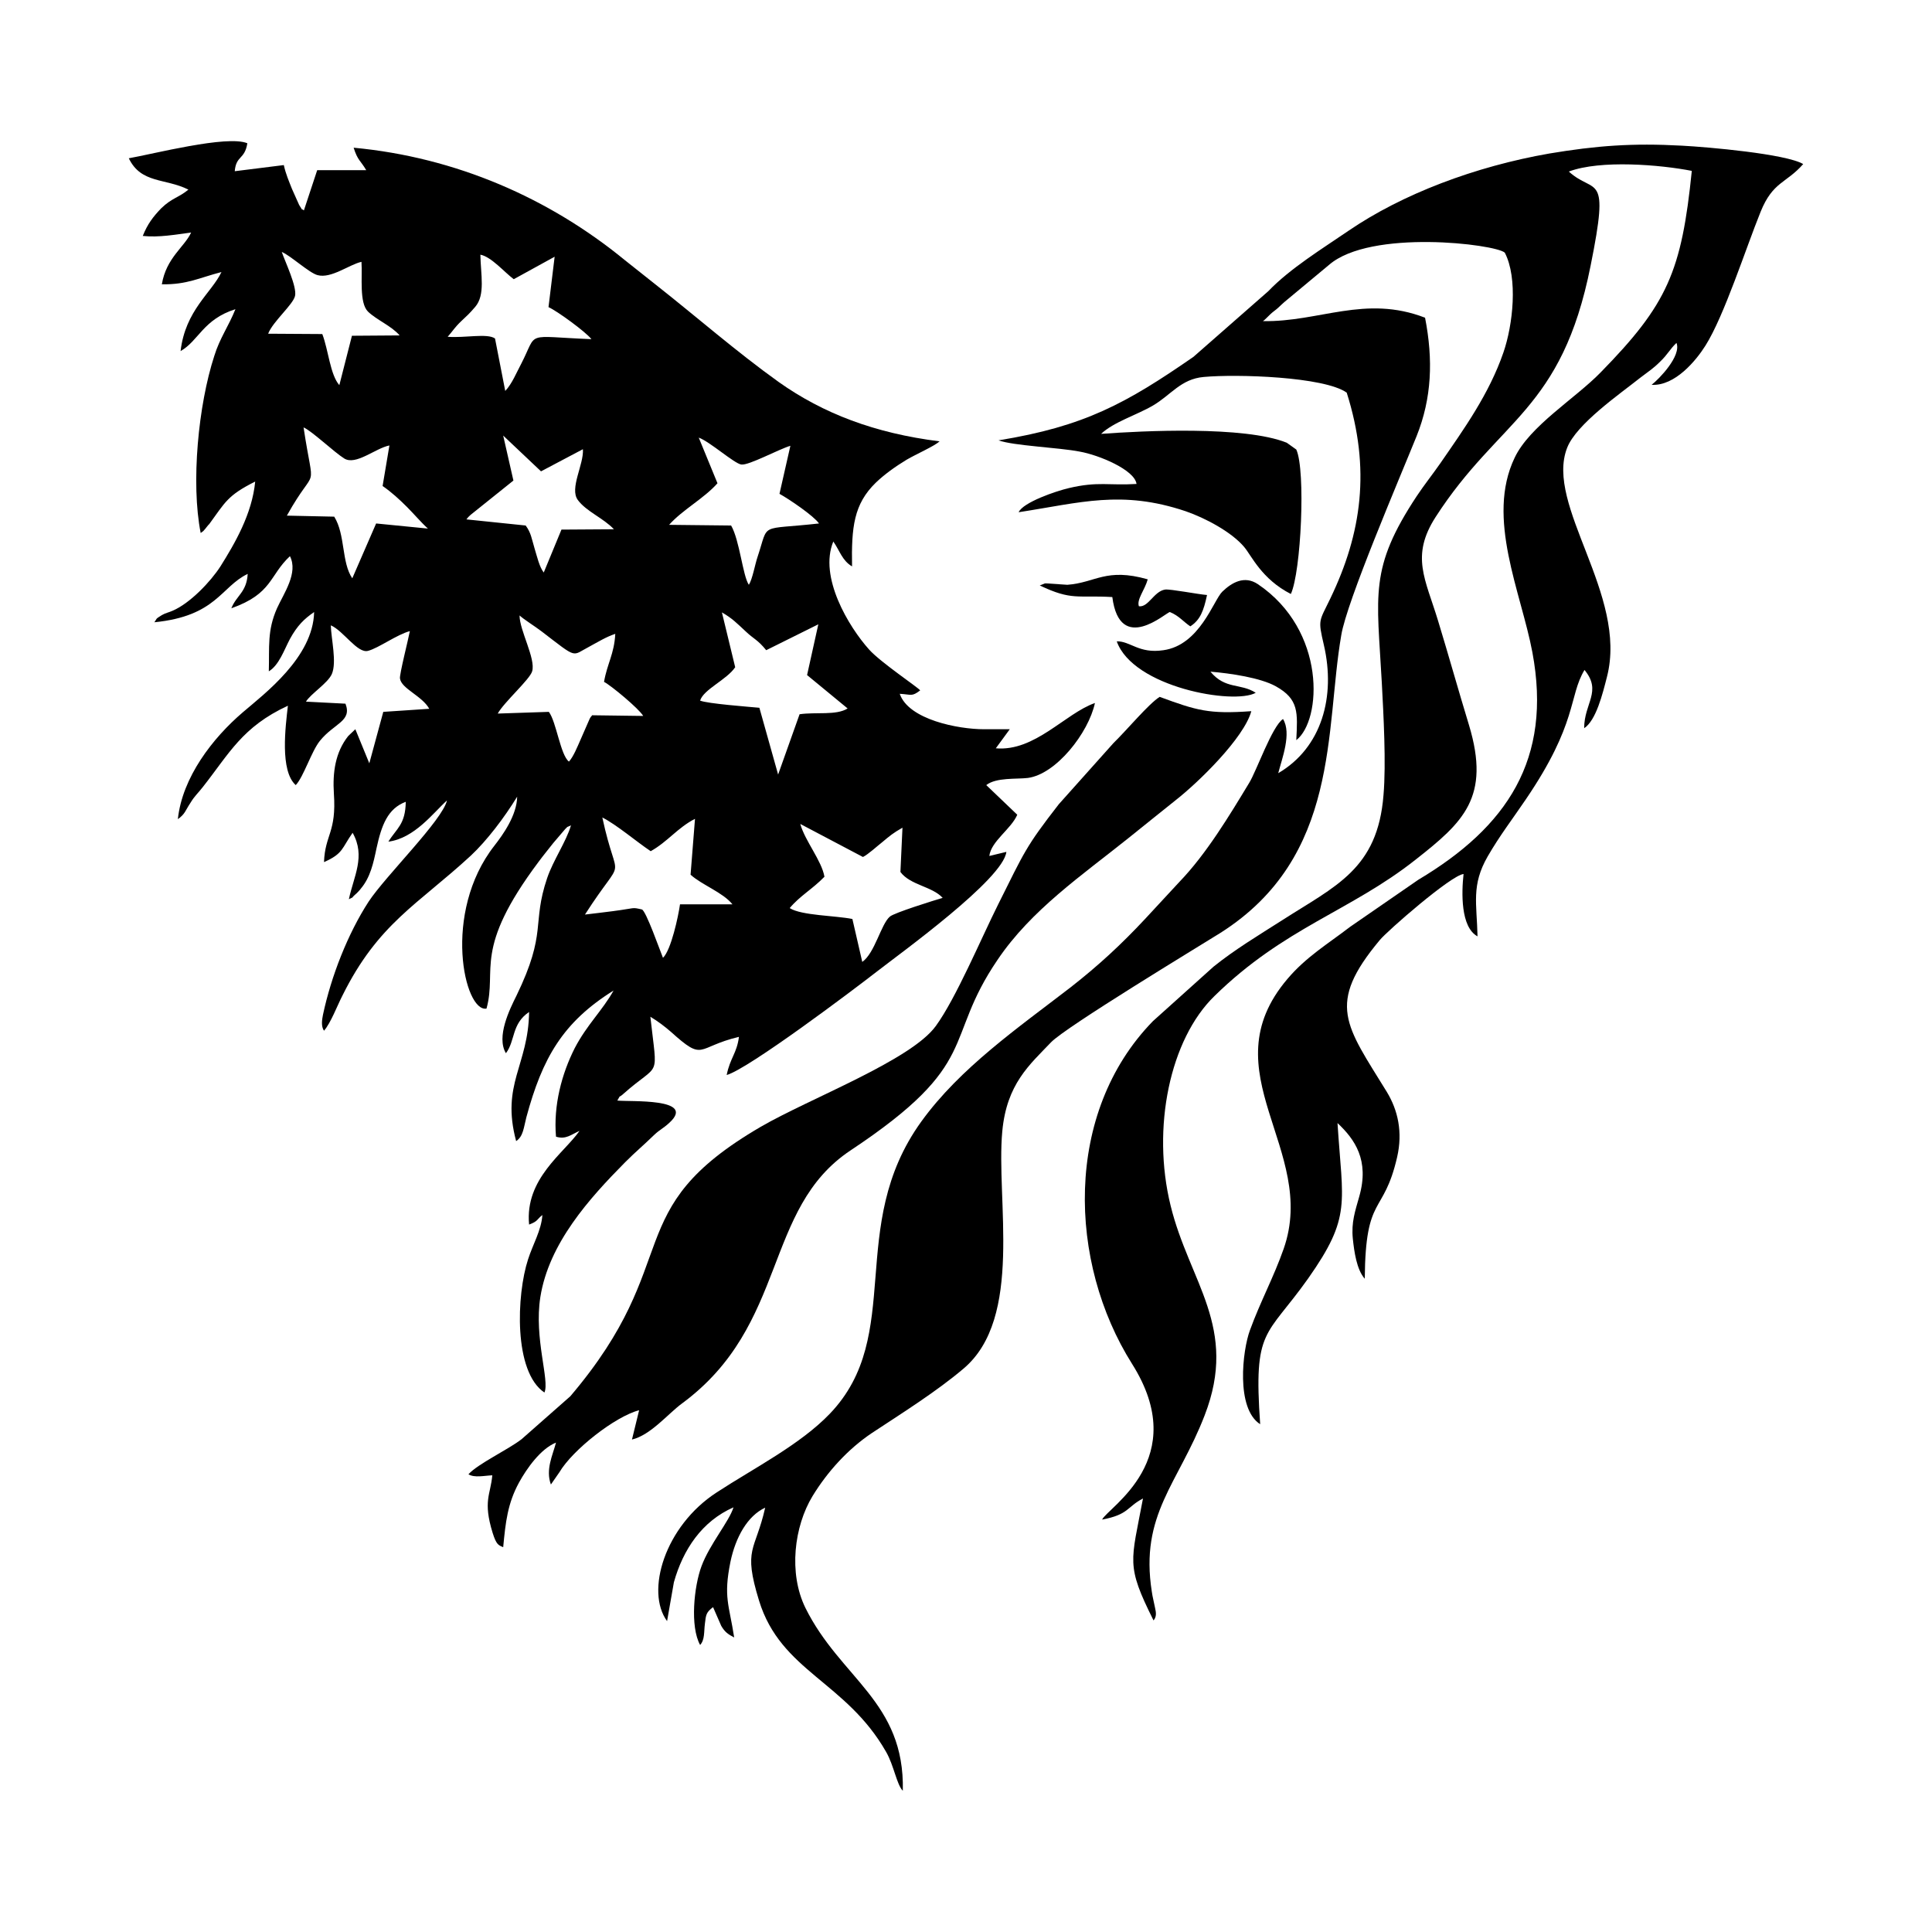 <svg width="1500" height="1500" viewBox="0 0 1500 1500" xmlns="http://www.w3.org/2000/svg">
  <!-- Original SVG transformed and centered -->
  <svg x="100.0" y="109.654" width="1300" height="1280.692" viewBox="0 0 491.5 484.2">
    >  <g> 	<path class="st0" d="M31.1,8.8c0.4-4.7,2.9-3.3,3.7-8.2C28.9-1.9,7,3.8,0,5c3.6,7.5,10.7,5.8,17.5,9.2c-2.9,2.4-4.8,2.4-8,5.5 		c-2.4,2.5-4,4.6-5.4,8.1c4.8,0.5,9.5-0.4,14.2-1c-2,4.3-7.3,7.4-8.6,15.2c7.5,0.1,10.9-1.9,17.5-3.6c-2.9,6.1-10.6,11.2-12,23.2 		c5.3-3,6.6-9.3,16.1-12.3c-2,5-4.6,8.5-6.2,13.7c-4.7,14.4-6.9,37.3-4,52c1.2-0.9,0.4-0.2,1.4-1.3c0.1-0.1,0.9-1.2,1.1-1.3 		c4.7-6.4,5.3-8.4,13.5-12.5c-0.9,9.5-6,18.2-10.2,24.9c-2.9,4.5-8.9,10.8-14,13c-1.1,0.5-2.2,0.7-3.2,1.3c-2.1,1.3-1.3,0.9-2.2,2.1 		c18.2-1.8,19.5-10.4,27.4-14.2c-0.3,5.4-3.3,6.3-4.8,10.1c12.1-4.3,11.1-9.6,17.2-15.3c2.5,4.9-1.8,10.9-3.8,15.3 		c-2.9,6.6-2.2,11.2-2.4,18.5c3-1.8,4.5-6.3,6.2-9.5c2.2-4,4.2-5.9,7.1-7.9c-0.3,13.3-14.6,24-20.9,29.4 		c-8.9,7.6-17.8,19.1-19.1,31.4c2.2-1.6,2.1-2.4,3.7-4.8c1.2-2,2.2-2.8,3.6-4.6c7.8-9.9,11.6-17.7,25-23.9 		c-0.7,6.1-2.4,19.1,2.3,23.3c2.3-2.4,4.6-9.9,7.1-13c4.2-5.2,9.5-5.7,7.5-10.9L52,164.5c1.4-2.3,6.4-5.4,7.6-8.1 		c1.5-3.5-0.2-10.3-0.3-14.3c3.7,1.6,7.8,8.3,10.9,7.5s8.5-4.8,12.3-5.8c-0.4,2.2-3.1,12.8-2.9,13.9c0.4,3,6.5,5.1,8.6,8.9 		l-13.5,0.9l-4.1,15.1l-4.1-10l-2.1,2c-3.8,4.8-4.6,10.7-4.2,16.9c0.8,11.4-2.6,12-2.9,20.1c5.7-2.5,5.2-4.1,8.4-8.6 		c3.9,6.9,0.3,12.8-1.1,19.5c2.1-1.1,0.1,0.2,2-1.5c0.1,0,1.5-1.5,1.5-1.6c2.8-3.3,3.7-7.5,4.6-11.8c1.5-6.9,3.3-11.7,8.6-13.7 		c-0.1,6.7-2.7,7.8-5.1,11.7c7.7-1,13.2-8.5,17.2-12.1c-1.4,5.9-17.9,22-23,29.7c-6.1,9.4-11,21.9-13.4,33.2 		c-0.3,1.5-0.6,3.4,0.3,4.7c2-2.3,3.9-7.4,5.4-10.3c10.5-21.2,22.1-26.7,37.7-41.1c4.7-4.4,9.8-11.1,13.6-17.3 		c-0.1,5.5-4.2,11.2-6.7,14.4c-15.4,19.7-8.8,49-2.3,47.8c3.2-11.6-4.1-17.2,15.3-43.1c1.4-1.9,2.9-3.7,4.3-5.5l3.5-4.1 		c1.2-1.1-0.1-0.2,1.7-1.1c-1.4,4.8-5.2,10.2-7,15.5c-4.6,13.6,0.1,15.7-9,34.5c-2,4-6,12.1-3.1,16.9c2.8-3.7,1.6-8.6,6.8-12.1 		c-0.2,15.7-8.3,21.2-3.8,37.9c2.1-1.4,2.2-3.9,3-7c4.7-17.4,10.7-27.9,25.6-37.2c-3.3,5.9-7.8,10-11.4,16.9 		c-3.8,7.5-6.3,16.8-5.5,26c2.9,0.9,4.4-0.6,6.9-1.7c-4.5,6.5-16.1,14-14.8,27.5c2.7-1,2.2-1.5,3.9-2.8c-0.3,4.5-2.8,8.6-4.2,13 		c-3.4,10.4-4.3,33,4.8,39.1c1.6-3.5-3.1-15.9-1.2-28c2.5-15.8,14.4-29,24.9-39.6c3.3-3.3,5-4.6,8.5-8c1.8-1.7,2.7-1.9,4.6-3.7 		c7.7-7.2-11.6-6-15.4-6.4c1.3-2.2,0-0.4,1.7-1.9c11-9.8,10.1-3.7,8-22.7c2.2,1.3,4.4,3,6,4.4c10,9,7.3,4.5,20,1.5 		c-0.6,4.8-2.6,6.2-3.6,11.2c6.4-1.8,37.2-25,44-30.3c7.2-5.6,37.2-27.2,38.1-35.2l-5,1.2c0.5-4.3,6.4-7.9,8.2-12.1l-9.1-8.7 		c2.9-2.3,8.9-1.7,12.2-2.1c8.3-1.1,17.8-13.2,19.7-22c-8.8,3.1-17.6,14.3-29.1,13.3l4.1-5.6H251c-7.5,0-22.1-2.8-24.7-10.4 		c3.5,0.2,3.5,0.9,6-1c-0.5-0.8-11.6-8.2-15-12c-6-6.7-14.8-21.3-10.5-31.7c1.9,2.7,2.6,5.6,5.5,7.3c-0.2-11.5,0.5-18.3,7-24.6 		c2.5-2.4,5.7-4.7,9-6.7c2.9-1.7,8-3.9,9.7-5.4c-19.1-2.4-34.2-8.2-47.2-17.4c-12.3-8.8-24.2-19.2-36-28.5c-3.3-2.6-6.2-4.9-9.2-7.3 		C123.4,16.7,96,4.7,66,1.9c1.2,3.8,2,3.7,3.7,6.6H55.3l-3.9,11.8c-1.2-0.9,0.1,0.7-1.4-1.6L47.9,14c-0.9-2.3-1.8-4.3-2.4-7 		L31.1,8.8z M40.9,56.5c1.4-3.6,7.3-8.5,7.9-11.1c0.6-2.7-2.9-10-3.9-12.9c2.5,1,8.1,6.2,10.5,6.8c4,1.1,9.3-3.1,12.9-3.9 		c0.3,4.5-0.7,12,1.9,14.6c2.6,2.5,6.9,4.2,9.3,7l-14,0.1l-3.7,14.5c-2.7-3.1-3.2-10.3-5-15L40.9,56.5z M93.6,57.4 		c1.6-1.8,2-2.7,4-4.6c1.6-1.5,2.4-2.2,4.1-4.2c3-3.5,1.6-9.5,1.5-15.3c3.2,0.6,7.1,5.2,9.8,7.2l12-6.6l-1.8,14.8 		c2.5,1.1,11,7.3,12.6,9.4c-20-0.8-15.6-2.5-20.6,7.2c-1.4,2.6-2.7,5.9-4.7,8l-3-15.4C105.2,56.3,98.7,57.8,93.6,57.4z M65.6,128.3 		c-3.2-4.7-2-12.8-5.3-18.1l-13.9-0.3c8.9-16,8-5.3,4.9-25.9c2.5,1.1,9,7.3,11.9,9.1c3.4,2.2,9.2-3,13.3-3.8l-2,11.9 		c2.6,1.8,4.9,3.9,7.2,6.2c1.9,1.9,4.2,4.6,6.1,6.3l-15.2-1.5L65.6,128.3z M99.1,111c0.6-0.8,0.4-0.5,1.2-1.3l12.6-10.1l-3-13.2 		L121,96.9l12.3-6.5c0.3,4.5-4,11.5-1.5,14.9s7.5,5.3,10.6,8.6L127,114l-5.2,12.6c-1.3-1.7-1.9-4.5-2.7-7.1c-0.9-3-1-4.5-2.6-6.7 		L99.1,111z M158.6,112.6c3.9-4.4,10.2-7.7,14.2-12.2L167.3,87c3.3,1.2,10.4,7.6,12.5,7.9c2.2,0.3,11-4.5,14.4-5.5l-3.2,14.1 		c2.9,1.6,10.1,6.5,11.6,8.7c-17.9,2-14.6-0.5-18,9.7c-0.8,2.3-1.5,6.6-2.6,8.3c-1.8-2.7-2.7-13.1-5.2-17.4L158.6,112.6z 		 M123.3,167.5l-15,0.5c1.8-3.3,9.4-10,10.1-12.4c1.1-3.7-3.7-12-3.7-16.4c1.3,1.2,4.4,3.1,6.5,4.7c10.7,8.2,8.7,7.2,13.9,4.5 		c2.6-1.4,5-2.9,7.7-3.8c-0.3,5.9-2.4,8.8-3.3,14.1c2,1,10.3,7.9,11.5,10l-15-0.2c-0.1,0.2-0.3,0.4-0.4,0.5 		c-0.1,0.1-0.2,0.4-0.3,0.5l-2.8,6.4c-0.8,1.8-2,4.8-3.3,6.2C126.7,180.2,125.5,170.4,123.3,167.5z M167.7,164.2 		c1-3.3,7.8-6.1,10.3-9.8l-3.9-16.1c3.1,1.8,4.3,3.1,7,5.6c2.3,2.2,3.5,2.4,6,5.5l15.3-7.6l-3.3,14.9l11.9,9.8 		c-3.3,2.1-9.3,1-14.1,1.7l-6.3,17.7l-5.5-19.6C181.9,166,169.9,165.1,167.7,164.2z M133.9,227c12.2-19,9.6-7.5,5.1-28.5 		c4.3,2.2,10,7.1,14.2,9.9c5-2.8,7.9-6.9,13-9.5l-1.3,16.4c3.3,3,9.5,5.2,12.3,8.7h-15.4c-0.5,3.5-2.6,13.4-5,15.7 		c-0.8-1.9-5-13.9-6.2-14.2c-3.1-0.7-1.6-0.4-8.5,0.5C139.6,226.3,136.7,226.7,133.9,227z M204.2,215.9c-0.8-4.7-5.7-10.5-7.1-15.5 		l18.4,9.7c1.6-0.8,4.3-3.3,5.6-4.3c2.4-2,3.2-2.7,6-4.3l-0.6,13c2.9,3.9,9.3,4.2,12.4,7.6c-2.4,0.7-14.3,4.4-15.5,5.5 		c-2.6,2.2-4.4,10.7-8.1,13.3l-2.9-12.6c-4.9-1-15-1-18.4-3.2C197,221.5,200.6,219.6,204.2,215.9z"/> 	<path class="st0" d="M422.7,8.9c9.3-3.5,26.9-2,36.1-0.2c-3,29.5-7.1,39.1-26.8,59.2c-7.4,7.6-20.8,15.7-25.2,25 		c-8.5,17.7,1.9,39.5,5.2,57.1c5.9,31.5-7.5,51.3-33.5,66.8l-20,13.8c-6.5,5-12.9,8.8-18.4,15.3c-23.3,27.4,9.1,50.1-1.1,79.2 		c-2.9,8.3-6.8,15.4-9.9,23.9c-2.2,5.9-4.2,23,3,27.6c-2-28.4,1.7-25.3,14.1-42.8c12.8-18.2,10.1-21.9,8.6-45.6 		c5.1,4.8,9.4,10.9,6.4,21.5c-1.2,4.3-2.4,7.6-1.9,12.5c0.4,3.7,1.1,9,3.5,11.7c0.2-25.1,5.5-18.3,9.5-35.7c1.7-7.4,0.2-13.8-3-19.1 		c-12.1-19.7-17.9-25.7-2.1-44.6c2.2-2.7,21-19.1,24.6-19.4c-0.6,5.4-0.9,15.6,4.1,18.3c-0.2-9.6-1.9-15,3-23.5 		c3.6-6.2,7.1-10.7,11.1-16.6c15.4-22.6,12.6-30.3,17.3-38.1c5.2,6.3-0.1,9.7-0.1,17.1c3.5-2.3,5.4-10,6.7-15.1 		c6.2-24.1-18.3-50.3-11.7-67.2c2.7-7,15.6-15.9,21.5-20.6c2.6-2,3.7-2.6,5.8-4.7c2.3-2.2,2.8-3.6,4.8-5.5 		c1.5,3.8-5.1,10.6-7.3,12.3c6.9,0.4,13.1-7.2,15.8-11.5c5.5-8.7,11.9-28.7,16.2-39.3c3.6-8.9,7.5-8.3,12.5-14c-5.1-3-28-5-35.6-5.4 		c-14.6-0.8-25.1,0-38.9,2.3c-21.8,3.8-43.2,11.9-59,22.7c-7.6,5.2-17.2,11.1-23.5,17.7l-22,19.3c-19.8,13.7-32,20.4-57.2,24.5 		c4.4,1.6,17.7,2.1,23.8,3.3c5.7,1,16.2,5.4,16.7,9.5c-8.1,0.5-11.3-0.8-19.8,1.2c-3.9,0.9-13.5,4.2-14.8,7.1 		c18.2-2.8,30.2-6.6,49-0.3c5.8,2,13.5,6.1,17.2,10.5c2.2,2.6,5.1,9.4,13.7,13.8c3-6.4,4.4-36.3,1.6-42.4l-2.8-2 		c-12.4-5-42.4-3.5-54.5-2.6c3.7-3.5,10.4-5.5,15.2-8.3c5.3-3.1,8.2-7.8,14.9-8.4c9.7-0.9,35.4-0.1,42,4.6 		c7.1,22.4,4.4,41.3-4.8,60.4c-3.3,6.9-3.7,6-1.9,13.7c3.5,15.1-0.6,30.1-13.4,37.6c1.1-4.3,4-11.7,1.4-15.9 		c-3.2,2.1-7.8,15.3-9.9,18.7c-5.8,9.6-12.6,20.9-20.5,29.1l-10.1,10.9c-6.9,7.4-13.7,13.7-21.9,20.1 		c-15.3,11.8-32.4,23.6-43.8,39.4c-22.2,30.8-4.7,62.6-26.8,85.7c-8.7,9.1-22.5,16.1-33.2,23.1c-15.3,9.9-21,29.1-14.6,37.8l2-11.4 		c2.7-9.6,8.2-17.9,17.5-22c-1.3,4.2-7,10.8-9.4,17.3c-2.2,5.9-3.4,17.7-0.4,23.1c1.4-1.5,1.1-3.9,1.4-6.2c0.3-2.7,0.4-3.4,2.4-4.9 		l2.4,5.5c1.1,1.9,2.1,2.5,3.8,3.4c-1.5-9.7-3.2-11.8-1.1-22.2c1.5-7.2,5-13.5,10.2-15.9c-2.9,12.9-6.6,11.7-1.8,27.3 		c6.4,20.8,25.5,23.7,37.3,44.4c2.3,4,3.1,9.6,4.9,11.4c0.6-26.2-18.3-32.9-28.6-53.7c-5-10.2-3.3-23.9,2.1-32.8 		c4.4-7.2,10.4-13.8,17.4-18.5c8.8-5.8,19-12.2,26.9-18.9c17.7-14.9,9.5-49.6,11.4-69.7c1.3-13.9,8-19.5,14.3-26.1 		c4.3-4.5,43.3-28.1,49.7-32.1c35.3-22.4,30.7-59.7,35.5-87.4c1.6-9.9,17.1-46,22.1-58.4c4.5-11.2,4.9-22.5,2.5-34.8 		c-17.6-6.8-31,1.3-47.6,1c0.8-0.5,1.9-1.9,3.1-2.8c1.6-1.2,1.5-1.3,3.2-2.8l13.1-10.9c12.2-10.6,48.8-6.1,51.6-3.6 		c3.9,7.5,2.4,21.2-0.4,29.3c-4.2,12.2-11.6,22.5-18.5,32.5c-2.3,3.3-4.7,6.3-6.9,9.6c-14.1,21.3-11.7,28.9-10.3,54.8 		c0.5,9.4,1.3,23.8,0.5,33c-1.7,21.8-14.1,26.7-29.8,36.8c-6.9,4.4-13.9,8.6-20.1,13.6l-17.8,16c-26.2,26.9-24.9,70.8-6.1,100.6 		c17.6,27.9-7.1,42.1-8.8,45.7c7.9-1.5,7.2-3.7,12-6.2c-3.5,18.7-5.1,19.4,3.1,35.8c0.9-1.1,0.8-2.2,0.4-3.9c-0.3-1.6-0.7-3-0.9-4.5 		c-3.6-22.7,7.8-31.8,15.5-51.8c10-25.8-4.5-39.1-10-61.6c-5.6-22.8-0.2-48.8,12.9-61.5c20.5-20.1,39.9-24.9,59-40 		c14-11,22.1-18.3,15.7-39.5c-3.2-10.5-5.9-20.2-9.1-30.7c-3.7-12.2-8.1-18.9-0.7-30.4c18.7-29,37-31,45.5-73.8 		C434.8,8.3,430.4,15.9,422.7,8.9"/> 	<path class="st0" d="M147.7,381.1c5.5-1.3,10.6-7.6,14.7-10.6c31.3-23.1,23.6-57.1,49.5-74.3c38.7-25.7,26.9-32.1,43.1-55.9 		c9.9-14.7,24.9-24.9,38.5-35.8c5-4,8.8-7.1,13.7-11c6.8-5.3,20.2-18.4,22.3-26.2c-12.5,0.9-16-0.2-26.9-4.2 		c-3.3,2.1-9.5,9.6-13.6,13.6l-16,17.9c-9.8,12.6-10.1,14-17.8,29.4c-5,10-12.4,27.6-18.3,35.7c-7.3,10.1-37.1,21.3-51.4,29.6 		c-42.2,24.6-21.8,39-55.9,79.1L115.3,381c-4,3.1-12.8,7.2-15.6,10.3c1.8,1.1,4.6,0.4,7,0.3c-0.5,5.7-2.8,7.5,0.1,16.9 		c1.1,3.5,1.7,3.6,3.1,4.2c0.7-7.4,1.3-12.8,4.6-18.9c2.3-4.2,6.4-10,10.9-11.8c-1,3.8-3.1,7.9-1.5,12.3l2.5-3.6 		c3.9-6.6,16.4-16.4,23.4-18.2L147.7,381.1z"/> 	<path class="st0" d="M290,146.8c4.8,13.5,34.4,18.7,40.8,15.1c-4.5-2.9-8.9-0.9-13.3-6.2c6,0.5,14.7,1.8,19.2,4.3 		c6.8,3.8,6.4,7.7,6,15.8c7.5-5.8,8.9-32.2-11.3-45.8c-3.9-2.6-7.6-0.5-10.4,2.2c-2.6,2.5-6.6,15.7-17.3,17.2 		C296.5,150.5,294,146.7,290,146.8"/> 	<path class="st0" d="M267.4,130.4c9.5,4.5,10.9,2.8,21.3,3.4c2.2,17.1,15.9,4.4,16.9,4.4c2.7,1.1,4,2.9,6,4.2 		c2.9-1.9,3.9-4.5,4.9-9.2c-2.6-0.2-10.8-1.8-12.3-1.6c-3.3,0.5-4.9,5.3-7.7,4.9c-0.7-2,1.7-4.7,2.6-7.9c-12.3-3.5-15.3,1-23.6,1.6 		l-6-0.4c-0.2,0-0.4,0-0.6,0L267.4,130.4z"/> </g> 
  </svg>
</svg>